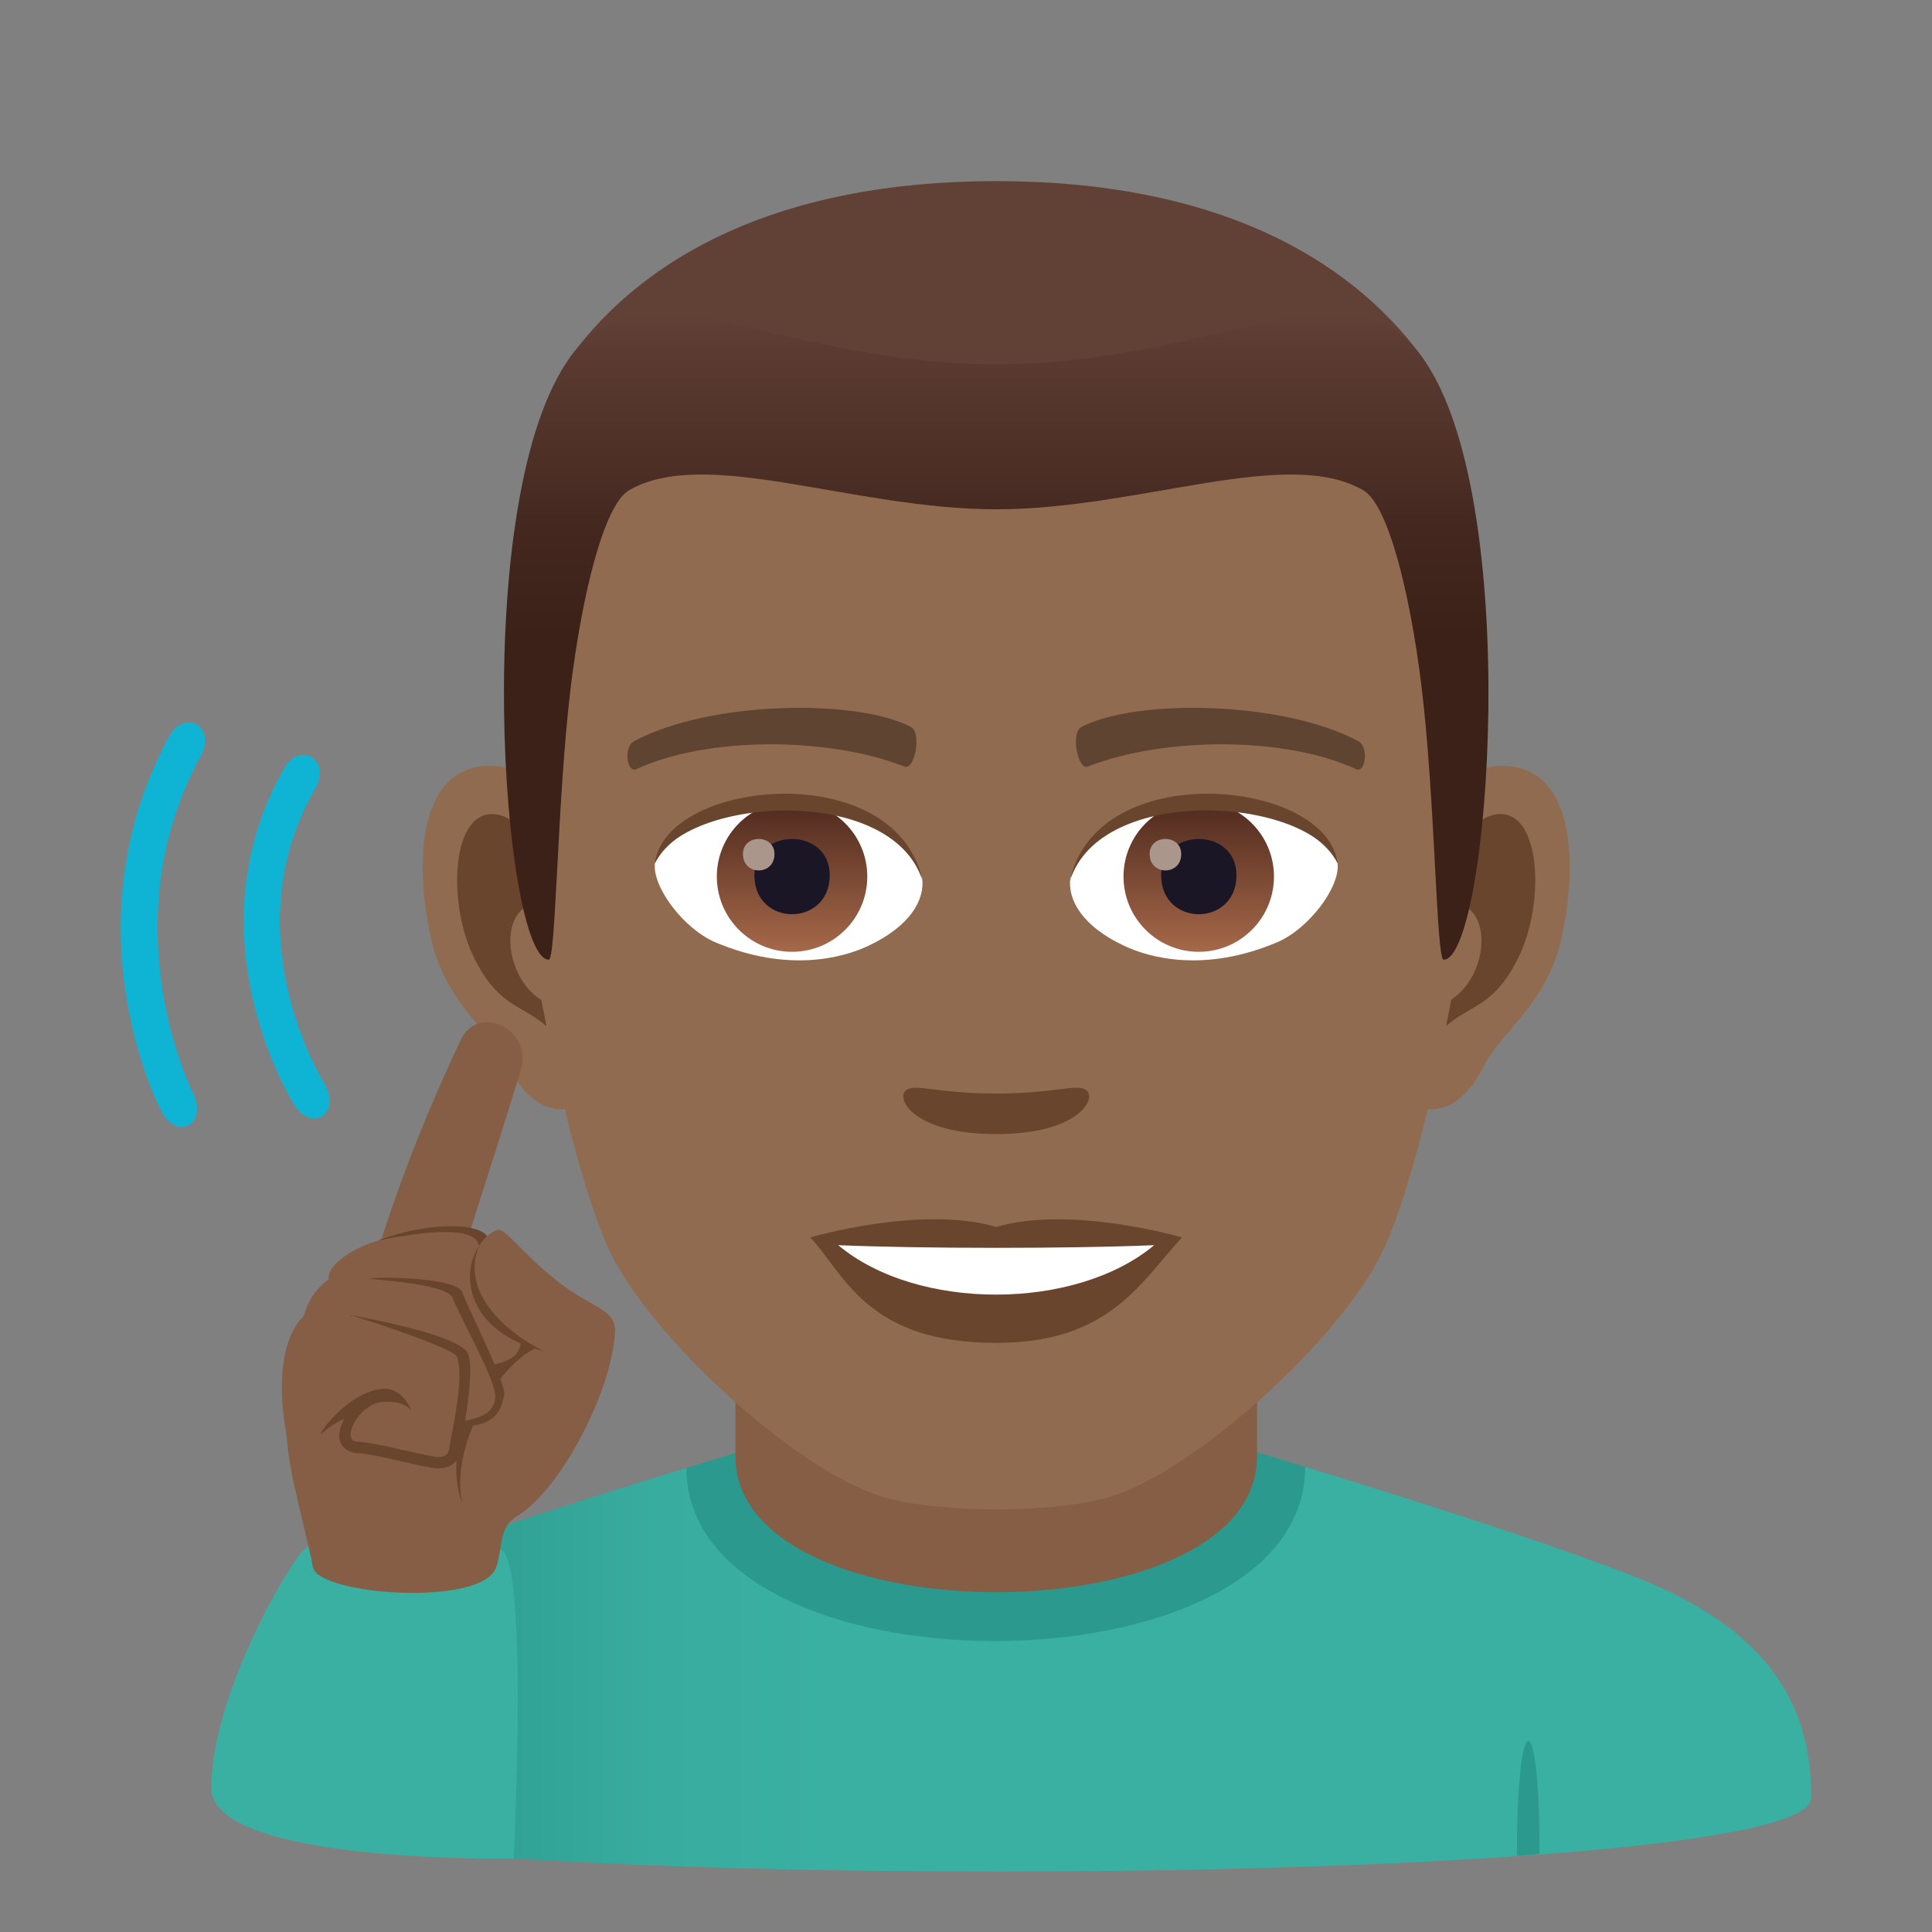 <?xml version="1.0" encoding="utf-8"?>
<!-- Generator: Adobe Illustrator 15.0.0, SVG Export Plug-In . SVG Version: 6.00 Build 0)  -->
<!DOCTYPE svg PUBLIC "-//W3C//DTD SVG 1.1//EN" "http://www.w3.org/Graphics/SVG/1.1/DTD/svg11.dtd">
<svg version="1.1" id="Layer_1" xmlns:x="http://ns.adobe.com/Extensibility/1.0/" xmlns:i="http://ns.adobe.com/AdobeIllustrator/10.0/" xmlns:graph="http://ns.adobe.com/Graphs/1.0/"
	 xmlns="http://www.w3.org/2000/svg" xmlns:xlink="http://www.w3.org/1999/xlink" xmlns:a="http://ns.adobe.com/AdobeSVGViewerExtensions/3.0/"
	 x="0px" y="0px" width="64px" height="64px" viewBox="0 0 64 64" enable-background="new 0 0 64 64" xml:space="preserve">
<rect x="0" y="0" width="64" height="64" fill="#808080" stroke="none"/>
<linearGradient id="SVGID_1_" gradientUnits="userSpaceOnUse" x1="13.751" y1="55.297" x2="59.479" y2="55.297">
	<stop  offset="0" style="stop-color:#2B998D"/>
	<stop  offset="0.055" style="stop-color:#30A194"/>
	<stop  offset="0.173" style="stop-color:#38AC9F"/>
	<stop  offset="0.3" style="stop-color:#3AB0A2"/>
	<a:midPointStop  offset="0" style="stop-color:#2B998D"/>
	<a:midPointStop  offset="0.28" style="stop-color:#2B998D"/>
	<a:midPointStop  offset="0.3" style="stop-color:#3AB0A2"/>
</linearGradient>
<path fill="url(#SVGID_1_)" d="M55.275,52.715c-2.686-1.293-12.041-4.121-12.041-4.121l-20.494,0.035c0,0-5.191,1.572-8.932,2.902
	v9.805C28.767,62.627,60,62.035,60,59.559C60,57.143,59.18,54.586,55.275,52.715z"/>
<path fill="#2B998D" d="M51,61.416l-0.75,0.066C50.25,56.447,51,56.381,51,61.416z"/>
<path fill="#2B998D" d="M22.741,48.629c0,7.668,20.494,7.633,20.494-0.035l-1.844-0.566H24.696L22.741,48.629z"/>
<path fill="#855E45" d="M24.362,48.242c0,6.002,17.279,6.002,17.279,0c0-2.043,0-6.641,0-6.641H24.362
	C24.362,41.602,24.362,46.199,24.362,48.242z"/>
<path id="Path_2132_" fill="#916B50" d="M16.56,25.394c2.545,0.307,4.383,8.813,2.781,11.06c-0.225,0.313-1.535,0.814-2.508-1.168
	c-0.539-1.098-2.092-2.014-2.574-4.277C13.642,28.108,14.027,25.087,16.56,25.394z"/>
<path id="Path_2131_" fill="#916B50" d="M49.44,25.394c-2.545,0.307-4.383,8.813-2.781,11.06c0.225,0.313,1.535,0.814,2.51-1.168
	c0.537-1.098,2.092-2.014,2.572-4.277C52.36,28.108,51.974,25.087,49.44,25.394z"/>
<path id="Path_2130_" fill="#69452D" d="M16.628,27.022c0.664,0.209,1.389,1.221,1.781,2.898c-2.32-0.498-1.74,3.36,0.277,3.433
	c-0.02,0.389-0.045,0.787-0.094,1.207c-0.971-1.408-1.959-0.844-2.938-2.939C14.775,29.733,14.984,26.509,16.628,27.022z"/>
<path id="Path_2129_" fill="#69452D" d="M47.591,29.917c0.395-1.676,1.117-2.686,1.781-2.895c1.643-0.514,1.855,2.711,0.973,4.599
	c-0.979,2.095-1.967,1.531-2.939,2.939c-0.047-0.42-0.074-0.82-0.09-1.209C49.312,33.258,49.884,29.446,47.591,29.917z"/>
<path id="Path_2128_" fill="#916B50" d="M33.001,9.034c-11.027,0-16.339,8.328-15.675,19.908c0.133,2.33,1.582,9.929,2.947,12.655
	c1.398,2.789,6.074,7.09,8.938,7.98c1.811,0.561,5.773,0.561,7.582,0c2.865-0.891,7.543-5.191,8.939-7.98
	c1.369-2.727,2.814-10.324,2.945-12.655C49.345,17.362,44.032,9.034,33.001,9.034z"/>
<path id="Path_2127_" fill="#5E4431" d="M21.019,24.544c2.521-1.336,7.348-1.4,9.146-0.469c0.387,0.178,0.131,1.441-0.193,1.322
	c-2.504-0.99-6.547-1.012-8.893,0.084C20.767,25.624,20.636,24.729,21.019,24.544z"/>
<path id="Path_2126_" fill="#5E4431" d="M44.981,24.544c-2.521-1.336-7.346-1.4-9.146-0.469c-0.385,0.178-0.131,1.441,0.193,1.322
	c2.51-0.99,6.547-1.012,8.895,0.084C45.233,25.624,45.362,24.729,44.981,24.544z"/>
<path id="Path_2125_" fill="#69452D" d="M30.025,36.107c0.314-0.219,1.053,0.119,2.976,0.119c1.92,0,2.66-0.338,2.975-0.119
	c0.377,0.266-0.223,1.461-2.975,1.461C30.248,37.568,29.646,36.373,30.025,36.107z"/>
<path id="Path_2124_" fill="#69452D" d="M33.001,40.645c2.479-0.729,6.154,0.346,6.154,0.346c-1.398,1.521-2.424,3.494-6.154,3.494
	c-4.275,0-5.001-2.24-6.156-3.494C26.845,40.99,30.521,39.91,33.001,40.645z"/>
<path id="Path_2123_" fill="#FFFFFF" d="M38.233,41.248c-2.602,2.176-7.851,2.191-10.466,0
	C30.539,41.365,35.442,41.367,38.233,41.248z"/>
<path id="Path_2122_" fill="#FFFFFF" d="M30.548,29.085c0.094,0.73-0.402,1.594-1.773,2.242c-0.871,0.412-2.686,0.896-5.066-0.107
	c-1.066-0.449-2.107-1.847-2.014-2.623C22.986,26.167,29.339,25.812,30.548,29.085z"/>
<linearGradient id="Oval_1_" gradientUnits="userSpaceOnUse" x1="-425.039" y1="477.466" x2="-425.039" y2="478.224" gradientTransform="matrix(6.57 0 0 -6.57 2818.784 3168.528)">
	<stop  offset="0" style="stop-color:#A6694A"/>
	<stop  offset="1" style="stop-color:#4F2A1E"/>
	<a:midPointStop  offset="0" style="stop-color:#A6694A"/>
	<a:midPointStop  offset="0.5" style="stop-color:#A6694A"/>
	<a:midPointStop  offset="1" style="stop-color:#4F2A1E"/>
</linearGradient>
<circle id="Oval_290_" fill="url(#Oval_1_)" cx="26.238" cy="29.038" r="2.492"/>
<path id="Path_2121_" fill="#1A1626" d="M24.99,28.991c0,1.725,2.496,1.725,2.496,0C27.486,27.392,24.99,27.392,24.99,28.991z"/>
<path id="Path_2120_" fill="#AB968C" d="M24.611,28.292c0,0.723,1.045,0.723,1.045,0C25.656,27.624,24.611,27.624,24.611,28.292z"/>
<path id="Path_2119_" fill="#69452D" d="M30.56,29.181c-1.014-3.25-7.926-2.77-8.865-0.584
	C22.042,25.798,29.697,25.058,30.56,29.181z"/>
<path id="Path_2118_" fill="#FFFFFF" d="M35.456,29.085c-0.094,0.73,0.4,1.594,1.773,2.242c0.871,0.412,2.684,0.896,5.064-0.107
	c1.07-0.449,2.109-1.847,2.016-2.623C43.019,26.167,36.663,25.812,35.456,29.085z"/>
<linearGradient id="Oval_2_" gradientUnits="userSpaceOnUse" x1="-425.687" y1="477.466" x2="-425.687" y2="478.224" gradientTransform="matrix(6.57 0 0 -6.57 2836.515 3168.528)">
	<stop  offset="0" style="stop-color:#A6694A"/>
	<stop  offset="1" style="stop-color:#4F2A1E"/>
	<a:midPointStop  offset="0" style="stop-color:#A6694A"/>
	<a:midPointStop  offset="0.5" style="stop-color:#A6694A"/>
	<a:midPointStop  offset="1" style="stop-color:#4F2A1E"/>
</linearGradient>
<circle id="Oval_289_" fill="url(#Oval_2_)" cx="39.71" cy="29.038" r="2.492"/>
<path id="Path_2117_" fill="#1A1626" d="M38.464,28.991c0,1.725,2.496,1.725,2.496,0C40.96,27.392,38.464,27.392,38.464,28.991z"/>
<path id="Path_2116_" fill="#AB968C" d="M38.083,28.292c0,0.723,1.047,0.723,1.047,0C39.13,27.624,38.083,27.624,38.083,28.292z"/>
<path id="Path_2115_" fill="#69452D" d="M35.444,29.181c1.012-3.248,7.92-2.783,8.865-0.584
	C43.958,25.798,36.308,25.058,35.444,29.181z"/>
<path fill="#614036" d="M18.916,11.793C21.33,8.532,25.748,6,33.001,6c7.252,0,11.668,2.532,14.082,5.793
	C50.501,16.409,15.5,16.409,18.916,11.793z"/>
<linearGradient id="SVGID_2_" gradientUnits="userSpaceOnUse" x1="1809.18" y1="31.791" x2="1809.18" y2="10.412" gradientTransform="matrix(-1 0 0 1 1842.18 0)">
	<stop  offset="0.5" style="stop-color:#3B2118"/>
	<stop  offset="0.672" style="stop-color:#44281F"/>
	<stop  offset="0.952" style="stop-color:#5C3C32"/>
	<stop  offset="1" style="stop-color:#614036"/>
	<a:midPointStop  offset="0.5" style="stop-color:#3B2118"/>
	<a:midPointStop  offset="0.6" style="stop-color:#3B2118"/>
	<a:midPointStop  offset="1" style="stop-color:#614036"/>
</linearGradient>
<path fill="url(#SVGID_2_)" d="M18.916,11.793c2.414-3.261,6.832,0.275,14.085,0.275c7.252,0,11.668-3.536,14.082-0.275
	c3.418,4.616,2.258,19.999,0.736,19.999c-0.24,0-0.275-5.38-0.736-9.103c-0.373-3.029-1.094-5.969-1.924-6.449
	c-2.531-1.467-7.412,0.631-12.158,0.631c-4.746,0-9.628-2.098-12.162-0.631c-0.828,0.48-1.547,3.42-1.924,6.449
	c-0.459,3.723-0.494,9.103-0.734,9.103C16.66,31.792,15.5,16.409,18.916,11.793z"/>
<path fill="#3AB0A2" d="M7,59.234c0-3.014,2.467-7.264,3.031-7.857c1.053-1.104,5.824-0.666,6.635,0.021s0.353,10.172,0.353,10.172
	S7,61.742,7,59.234z"/>
<path fill="#855E45" d="M18.194,42.221c-1.18,0.689-5.258,1.887-7.215,1.109c-0.703-0.279-2.121,0.73-1.479,4.266v0.002
	c0.061,1.221,0.695,3.324,0.865,4.313c0.162,0.93,5.635,1.336,6.076,0c0.201-0.613,0.086-1.33,0.666-1.674
	c1.449-0.855,3.16-4.129,3.266-6.115C20.417,43.297,19.454,43.33,18.194,42.221z"/>
<path fill="#855E45" d="M12.405,41.791c0.924-3.057,2.07-5.686,2.865-7.355c0.572-1.203,2.389-0.35,1.979,1.01
	c-1.043,3.459-1.85,5.715-1.947,6.346C15.202,42.42,12.405,41.791,12.405,41.791z"/>
<path fill="#69452D" d="M17.313,44.549l0.457,0.102c-1.227,0.518-2.885,3.195-2.457,5.17C14.569,47.756,16.057,45.148,17.313,44.549
	z"/>
<path fill="#855E45" d="M11.073,42.723c-0.648-0.602,0.502-1.314,1.279-1.572c1.838-0.613,3.631-0.611,3.809-0.1
	s1.498,3.111,1.309,3.443C16.18,46.746,12.62,44.15,11.073,42.723z"/>
<path fill="#69452D" d="M16.161,41.008c-0.178-0.512-1.975-0.553-3.656,0.092c1.893-0.387,3.16-0.414,3.338,0.098
	s1.439,2.725,1.408,3.264c-0.051,0.932-1.668,0.68-1.566,0.992c1.379,0.029,1.754-0.6,1.861-1.037
	C17.635,44.047,16.338,41.52,16.161,41.008z"/>
<path fill="#855E45" d="M18.016,44.764c-3.129-1.102-2.627-3.656-1.537-4.018c0.266-0.09,0.857,0.865,2.334,1.971
	C19.057,42.898,18.11,44.717,18.016,44.764z"/>
<path fill="#69452D" d="M15.868,41.283c-0.639,0.945-0.389,2.84,2.148,3.48C16.493,43.998,15.292,42.652,15.868,41.283z"/>
<path fill="#855E45" d="M10.229,44.529c-0.65-0.6,0.303-2.352,1.119-2.262c2.178,0.238,3.791,0.078,3.969,0.592
	c0.176,0.512,1.498,3.111,1.309,3.441C15.336,48.555,11.776,45.959,10.229,44.529z"/>
<path fill="#69452D" d="M15.317,42.816c-0.178-0.512-2.775-0.518-3.066-0.467c-0.201,0.033,2.572,0.143,2.748,0.654
	c0.178,0.514,1.438,2.725,1.408,3.266c-0.051,0.93-1.393,0.676-1.293,0.988c1.379,0.029,1.482-0.598,1.588-1.035
	C16.792,45.855,15.493,43.328,15.317,42.816z"/>
<path fill="#69452D" d="M15.495,44.822c-0.324-0.641-3.854-1.25-3.854-1.25s3.369,1.055,3.498,1.373
	c0.273,0.688-0.23,2.746-0.252,2.99s-0.123,0.33-0.393,0.33c-0.279,0-2.131-0.504-2.637-0.504c-0.604,0,0.008-1.262,0.834-1.322
	c0.711-0.049,0.939,0.285,0.939,0.285s-0.303-0.775-0.949-0.719c-1.121,0.098-2.066,1.41-2.063,1.506
	c0.439-0.379,0.783-0.506,0.783-0.506c-0.447,0.834,0.125,1.133,0.455,1.133c0.455,0,2.307,0.504,2.637,0.504
	c0.586,0,0.742-0.367,0.768-0.676C15.286,47.73,15.766,45.357,15.495,44.822z"/>
<path fill="#0FB4D4" d="M9.418,25.443c-3.131,5.473,0.174,10.904,0.314,11.133c0.619,0.992,1.604,0.275,0.99-0.721
	c-0.123-0.199-3.006-4.968-0.291-9.718C11.002,25.145,9.92,24.559,9.418,25.443z"/>
<path fill="#0FB4D4" d="M5.613,24.376C2.227,30.61,5.202,36.539,5.331,36.787c0.544,1.059,1.586,0.436,1.044-0.619
	c-0.027-0.057-2.761-5.542,0.271-11.125C7.19,24.041,6.098,23.487,5.613,24.376z"/>
</svg>
